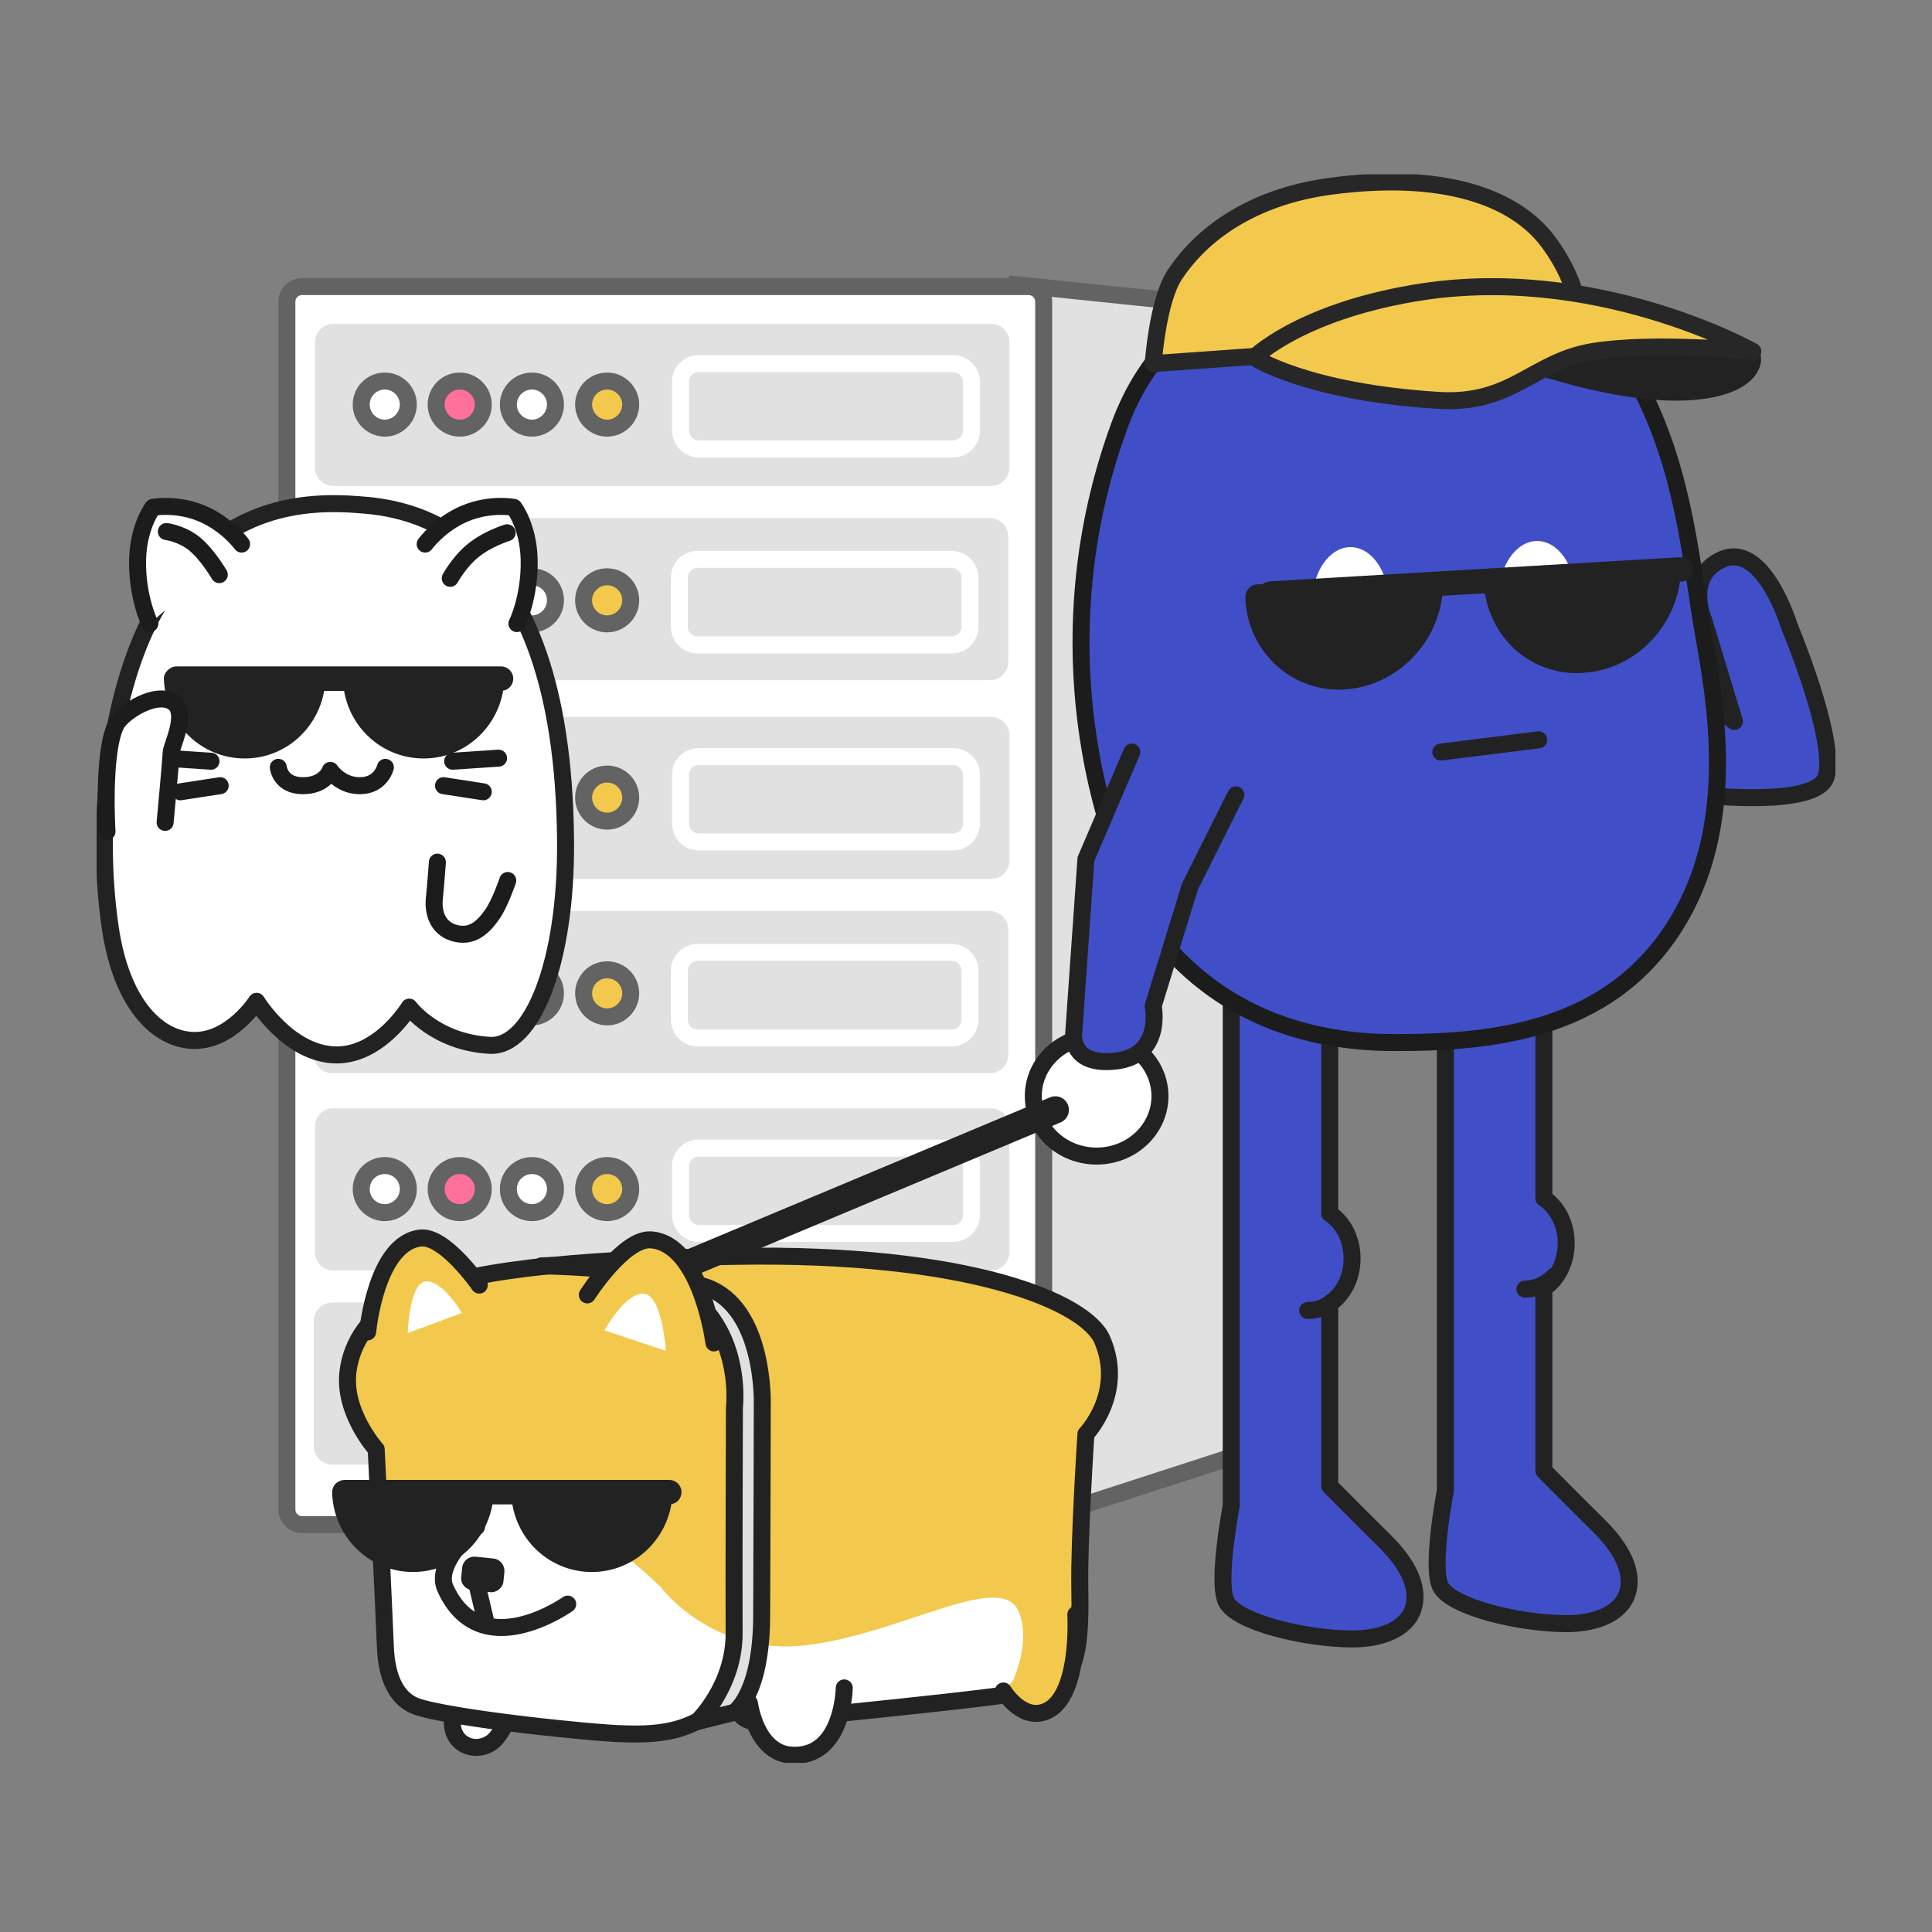 <svg width="180" height="180" viewBox="0 0 180 180" fill="none" xmlns="http://www.w3.org/2000/svg">
<rect x="0" y="0" width="180" height="180" fill="#808080" stroke="none"/>
<g clip-path="url(#clip0_3409_7831)">
<path d="M119.84 29.119L94.674 26.526L74.78 134.093L95.501 141.986L119.84 134.093C120.239 134.093 120.553 133.523 120.553 132.811V30.43C120.553 29.689 120.239 29.119 119.84 29.119Z" fill="#E1E1E1" stroke="#636363" stroke-width="1.583" stroke-miterlimit="100"/>
<path d="M28.153 26.697H95.814C96.612 26.697 97.239 27.324 97.239 28.122V140.618C97.239 141.416 96.612 142.043 95.814 142.043H28.153C27.355 142.043 26.728 141.416 26.728 140.618V28.122C26.728 27.324 27.355 26.697 28.153 26.697Z" fill="white" stroke="#636363" stroke-width="1.583" stroke-miterlimit="100"/>
<path d="M31.059 30.174H92.337C93.277 30.174 94.047 30.943 94.047 31.884V43.566C94.047 44.507 93.277 45.276 92.337 45.276H31.059C30.119 45.276 29.349 44.507 29.349 43.566V31.884C29.349 30.943 30.119 30.174 31.059 30.174Z" fill="#E1E1E1"/>
<path d="M65.09 33.878H88.803C89.743 33.878 90.513 34.647 90.513 35.588V40.118C90.513 41.059 89.743 41.828 88.803 41.828H65.118C64.178 41.828 63.408 41.059 63.408 40.118V35.588C63.38 34.647 64.149 33.878 65.09 33.878Z" stroke="white" stroke-width="1.583" stroke-miterlimit="100"/>
<path d="M35.848 35.502C34.622 35.502 33.653 36.499 33.653 37.696C33.653 38.893 34.651 39.89 35.848 39.89C37.045 39.89 38.042 38.893 38.042 37.696C38.042 36.499 37.073 35.502 35.848 35.502Z" fill="white" stroke="#636363" stroke-width="1.583" stroke-miterlimit="100"/>
<path d="M49.556 35.502C48.331 35.502 47.362 36.499 47.362 37.696C47.362 38.893 48.359 39.89 49.556 39.89C50.754 39.89 51.751 38.893 51.751 37.696C51.751 36.499 50.782 35.502 49.556 35.502Z" fill="white" stroke="#636363" stroke-width="1.583" stroke-miterlimit="100"/>
<path d="M56.568 35.502C55.342 35.502 54.373 36.499 54.373 37.696C54.373 38.893 55.371 39.89 56.568 39.89C57.765 39.89 58.763 38.893 58.763 37.696C58.763 36.499 57.765 35.502 56.568 35.502Z" fill="#F2C94D" stroke="#636363" stroke-width="1.583" stroke-miterlimit="100"/>
<path d="M42.83 39.89C44.042 39.89 45.025 38.908 45.025 37.696C45.025 36.484 44.042 35.502 42.83 35.502C41.618 35.502 40.636 36.484 40.636 37.696C40.636 38.908 41.618 39.89 42.83 39.89Z" fill="#FF719B" stroke="#636363" stroke-width="1.583" stroke-miterlimit="100"/>
<path d="M30.946 48.268H92.223C93.163 48.268 93.933 49.037 93.933 49.977V61.66C93.933 62.6 93.163 63.37 92.223 63.37H30.946C30.005 63.37 29.236 62.6 29.236 61.66V49.977C29.236 49.037 30.005 48.268 30.946 48.268Z" fill="#E1E1E1"/>
<path d="M65.004 52.114H88.66C89.601 52.114 90.37 52.884 90.37 53.824V58.383C90.37 59.323 89.601 60.093 88.66 60.093H65.004C64.064 60.093 63.294 59.323 63.294 58.383V53.824C63.294 52.884 64.064 52.114 65.004 52.114Z" stroke="white" stroke-width="1.583" stroke-miterlimit="100"/>
<path d="M35.848 53.738C34.622 53.738 33.653 54.736 33.653 55.932C33.653 57.158 34.651 58.126 35.848 58.126C37.045 58.126 38.042 57.129 38.042 55.932C38.042 54.707 37.073 53.738 35.848 53.738Z" fill="white" stroke="#636363" stroke-width="1.583" stroke-miterlimit="100"/>
<path d="M49.557 53.738C48.331 53.738 47.362 54.736 47.362 55.932C47.362 57.158 48.36 58.126 49.557 58.126C50.754 58.126 51.751 57.129 51.751 55.932C51.751 54.707 50.782 53.738 49.557 53.738Z" fill="white" stroke="#636363" stroke-width="1.583" stroke-miterlimit="100"/>
<path d="M56.568 53.738C55.343 53.738 54.373 54.736 54.373 55.932C54.373 57.158 55.371 58.126 56.568 58.126C57.765 58.126 58.763 57.129 58.763 55.932C58.763 54.707 57.765 53.738 56.568 53.738Z" fill="#F2C94D" stroke="#636363" stroke-width="1.583" stroke-miterlimit="100"/>
<path d="M42.831 58.126C44.043 58.126 45.025 57.144 45.025 55.932C45.025 54.721 44.043 53.738 42.831 53.738C41.619 53.738 40.636 54.721 40.636 55.932C40.636 57.144 41.619 58.126 42.831 58.126Z" fill="#FF719B" stroke="#636363" stroke-width="1.583" stroke-miterlimit="100"/>
<path d="M31.059 66.789H92.337C93.277 66.789 94.047 67.558 94.047 68.499V80.181C94.047 81.122 93.277 81.891 92.337 81.891H31.059C30.119 81.891 29.349 81.122 29.349 80.181V68.499C29.349 67.53 30.119 66.789 31.059 66.789Z" fill="#E1E1E1"/>
<path d="M65.09 70.493H88.803C89.743 70.493 90.513 71.263 90.513 72.203V76.733C90.513 77.674 89.743 78.443 88.803 78.443H65.118C64.178 78.443 63.408 77.674 63.408 76.733V72.203C63.38 71.263 64.149 70.493 65.09 70.493Z" stroke="white" stroke-width="1.583" stroke-miterlimit="100"/>
<path d="M35.848 72.117C34.622 72.117 33.653 73.115 33.653 74.311C33.653 75.537 34.651 76.505 35.848 76.505C37.045 76.505 38.042 75.508 38.042 74.311C38.042 73.086 37.073 72.117 35.848 72.117Z" fill="white" stroke="#636363" stroke-width="1.583" stroke-miterlimit="100"/>
<path d="M49.557 72.117C48.331 72.117 47.362 73.115 47.362 74.311C47.362 75.537 48.36 76.505 49.557 76.505C50.754 76.505 51.751 75.508 51.751 74.311C51.751 73.086 50.782 72.117 49.557 72.117Z" fill="white" stroke="#636363" stroke-width="1.583" stroke-miterlimit="100"/>
<path d="M56.568 72.117C55.342 72.117 54.373 73.115 54.373 74.311C54.373 75.537 55.371 76.505 56.568 76.505C57.765 76.505 58.763 75.508 58.763 74.311C58.763 73.086 57.765 72.117 56.568 72.117Z" fill="#F2C94D" stroke="#636363" stroke-width="1.583" stroke-miterlimit="100"/>
<path d="M42.831 76.505C44.043 76.505 45.025 75.523 45.025 74.311C45.025 73.1 44.043 72.117 42.831 72.117C41.618 72.117 40.636 73.1 40.636 74.311C40.636 75.523 41.618 76.505 42.831 76.505Z" fill="#FF719B" stroke="#636363" stroke-width="1.583" stroke-miterlimit="100"/>
<path d="M30.946 84.883H92.223C93.163 84.883 93.933 85.652 93.933 86.593V98.275C93.933 99.216 93.163 99.985 92.223 99.985H30.946C30.005 99.985 29.236 99.216 29.236 98.275V86.593C29.236 85.652 30.005 84.883 30.946 84.883Z" fill="#E1E1E1"/>
<path d="M65.004 88.73H88.66C89.601 88.73 90.37 89.499 90.37 90.439V94.998C90.37 95.939 89.601 96.708 88.66 96.708H65.004C64.064 96.708 63.294 95.939 63.294 94.998V90.439C63.294 89.499 64.064 88.73 65.004 88.73Z" stroke="white" stroke-width="1.583" stroke-miterlimit="100"/>
<path d="M35.848 90.353C34.623 90.353 33.653 91.351 33.653 92.548C33.653 93.773 34.651 94.742 35.848 94.742C37.045 94.742 38.043 93.744 38.043 92.548C38.043 91.322 37.074 90.353 35.848 90.353Z" fill="white" stroke="#636363" stroke-width="1.583" stroke-miterlimit="100"/>
<path d="M49.557 90.353C48.331 90.353 47.362 91.351 47.362 92.548C47.362 93.773 48.36 94.742 49.557 94.742C50.754 94.742 51.752 93.744 51.752 92.548C51.752 91.322 50.782 90.353 49.557 90.353Z" fill="white" stroke="#636363" stroke-width="1.583" stroke-miterlimit="100"/>
<path d="M56.568 90.353C55.343 90.353 54.374 91.351 54.374 92.548C54.374 93.773 55.371 94.742 56.568 94.742C57.765 94.742 58.763 93.744 58.763 92.548C58.763 91.322 57.765 90.353 56.568 90.353Z" fill="#F2C94D" stroke="#636363" stroke-width="1.583" stroke-miterlimit="100"/>
<path d="M42.831 94.742C44.043 94.742 45.025 93.759 45.025 92.548C45.025 91.336 44.043 90.353 42.831 90.353C41.619 90.353 40.636 91.336 40.636 92.548C40.636 93.759 41.619 94.742 42.831 94.742Z" fill="#FF719B" stroke="#636363" stroke-width="1.583" stroke-miterlimit="100"/>
<path d="M31.059 103.263H92.337C93.277 103.263 94.047 104.032 94.047 104.972V116.655C94.047 117.595 93.277 118.365 92.337 118.365H31.059C30.119 118.365 29.349 117.595 29.349 116.655V104.972C29.349 104.004 30.119 103.263 31.059 103.263Z" fill="#E1E1E1"/>
<path d="M65.09 106.967H88.803C89.743 106.967 90.513 107.736 90.513 108.676V113.207C90.513 114.147 89.743 114.917 88.803 114.917H65.118C64.178 114.917 63.408 114.147 63.408 113.207V108.676C63.38 107.736 64.149 106.967 65.09 106.967Z" stroke="white" stroke-width="1.583" stroke-miterlimit="100"/>
<path d="M35.848 108.592C34.622 108.592 33.653 109.589 33.653 110.786C33.653 112.011 34.651 112.98 35.848 112.98C37.045 112.98 38.042 111.983 38.042 110.786C38.042 109.561 37.073 108.592 35.848 108.592Z" fill="white" stroke="#636363" stroke-width="1.583" stroke-miterlimit="100"/>
<path d="M49.557 108.592C48.331 108.592 47.362 109.589 47.362 110.786C47.362 112.011 48.36 112.98 49.557 112.98C50.754 112.98 51.751 111.983 51.751 110.786C51.751 109.561 50.782 108.592 49.557 108.592Z" fill="white" stroke="#636363" stroke-width="1.583" stroke-miterlimit="100"/>
<path d="M56.568 108.592C55.342 108.592 54.373 109.589 54.373 110.786C54.373 112.011 55.371 112.98 56.568 112.98C57.765 112.98 58.763 111.983 58.763 110.786C58.763 109.561 57.765 108.592 56.568 108.592Z" fill="#F2C94D" stroke="#636363" stroke-width="1.583" stroke-miterlimit="100"/>
<path d="M42.831 112.98C44.043 112.98 45.025 111.998 45.025 110.786C45.025 109.574 44.043 108.592 42.831 108.592C41.618 108.592 40.636 109.574 40.636 110.786C40.636 111.998 41.618 112.98 42.831 112.98Z" fill="#FF719B" stroke="#636363" stroke-width="1.583" stroke-miterlimit="100"/>
<path d="M30.946 121.355H92.223C93.164 121.355 93.933 122.125 93.933 123.065V134.748C93.933 135.688 93.164 136.458 92.223 136.458H30.946C30.005 136.458 29.236 135.688 29.236 134.748V123.065C29.236 122.125 30.005 121.355 30.946 121.355Z" fill="#E1E1E1"/>
<path d="M65.004 125.202H88.66C89.601 125.202 90.37 125.971 90.37 126.912V131.471C90.37 132.411 89.601 133.181 88.66 133.181H65.004C64.064 133.181 63.294 132.411 63.294 131.471V126.912C63.294 125.971 64.064 125.202 65.004 125.202Z" stroke="white" stroke-width="1.583" stroke-miterlimit="100"/>
<path d="M35.848 126.826C34.623 126.826 33.654 127.823 33.654 129.02C33.654 130.245 34.651 131.214 35.848 131.214C37.045 131.214 38.043 130.217 38.043 129.02C38.043 127.795 37.074 126.826 35.848 126.826Z" fill="white" stroke="#636363" stroke-width="1.583" stroke-miterlimit="100"/>
<path d="M49.557 126.826C48.331 126.826 47.362 127.823 47.362 129.02C47.362 130.245 48.36 131.214 49.557 131.214C50.754 131.214 51.752 130.217 51.752 129.02C51.752 127.795 50.783 126.826 49.557 126.826Z" fill="white" stroke="#636363" stroke-width="1.583" stroke-miterlimit="100"/>
<path d="M56.569 126.826C55.343 126.826 54.374 127.823 54.374 129.02C54.374 130.245 55.371 131.214 56.569 131.214C57.766 131.214 58.763 130.217 58.763 129.02C58.763 127.795 57.766 126.826 56.569 126.826Z" fill="#F2C94D" stroke="#636363" stroke-width="1.583" stroke-miterlimit="100"/>
<path d="M42.831 131.214C44.043 131.214 45.026 130.232 45.026 129.02C45.026 127.808 44.043 126.826 42.831 126.826C41.619 126.826 40.636 127.808 40.636 129.02C40.636 130.232 41.619 131.214 42.831 131.214Z" fill="#FF719B" stroke="#636363" stroke-width="1.583" stroke-miterlimit="100"/>
<path d="M166.725 58.383C166.725 58.383 164.331 50.433 160.455 52.114C156.921 53.653 158.745 57.813 158.745 57.813L161.595 67.216L156.465 63.512L158.46 74.055C158.46 74.055 169.319 75.309 170.145 72.345C171.114 68.812 166.725 58.383 166.725 58.383Z" fill="#404FC8" stroke="#222222" stroke-width="1.583" stroke-linecap="round" stroke-linejoin="round"/>
<path d="M128.99 143.553C127.479 142.072 123.888 138.453 123.888 138.453V121.442C125.142 120.615 125.969 119.048 125.969 117.253C125.969 115.458 125.142 113.891 123.888 113.064V88.132H114.711V140.305C114.711 140.305 113.314 147.543 114.283 149.281C115.338 151.161 121.523 152.672 125.969 152.7C128.648 152.7 131.042 151.817 131.669 149.851C132.324 147.742 130.956 145.491 128.99 143.553Z" fill="#404FC8" stroke="#222222" stroke-width="1.583" stroke-linecap="round" stroke-linejoin="round"/>
<path d="M121.836 122.097C122.891 122.097 123.831 121.641 124.544 120.9" stroke="#222222" stroke-width="1.583" stroke-linecap="round" stroke-linejoin="round"/>
<path d="M148.94 142.129C147.43 140.647 143.838 137.028 143.838 137.028V120.017C145.093 119.191 145.919 117.623 145.919 115.828C145.919 114.033 145.093 112.466 143.838 111.64V86.707H134.661V138.88C134.661 138.88 133.265 146.118 134.234 147.856C135.288 149.737 141.473 151.247 145.919 151.275C148.598 151.275 150.992 150.392 151.619 148.426C152.275 146.317 150.907 144.066 148.94 142.129Z" fill="#404FC8" stroke="#222222" stroke-width="1.583" stroke-linecap="round" stroke-linejoin="round"/>
<path d="M142.072 120.102C143.126 120.102 144.067 119.646 144.779 118.905" stroke="#222222" stroke-width="1.583" stroke-linecap="round" stroke-linejoin="round"/>
<path d="M158.745 59.295C157.633 53.055 157.092 45.191 153.529 37.526C149.966 29.832 139.05 25.758 131.241 25.387C123.403 25.045 109.495 25.416 104.279 39.691C96.014 62.23 104.051 83.202 109.096 88.645C113.941 93.916 120.838 97.136 129.959 97.136C139.079 97.136 150.736 96.139 156.835 84.94C161.652 76.107 159.856 65.536 158.745 59.295Z" fill="#404FC8" stroke="#1C1C1C" stroke-width="1.583" stroke-miterlimit="100"/>
<path d="M134.234 70.067L143.354 68.927" stroke="#222222" stroke-width="1.583" stroke-linecap="round" stroke-linejoin="round"/>
<path d="M125.827 61.233C127.794 61.233 129.389 58.936 129.389 56.104C129.389 53.271 127.794 50.975 125.827 50.975C123.859 50.975 122.264 53.271 122.264 56.104C122.264 58.936 123.859 61.233 125.827 61.233Z" fill="white"/>
<path d="M127.109 57.244C127.109 57.244 127.081 56.645 126.995 56.332C126.853 55.791 126.539 55.534 125.969 55.534C125.342 55.534 125.057 55.819 124.915 56.361C124.858 56.674 124.829 57.244 124.829 57.244" stroke="#222222" stroke-width="1.583" stroke-linecap="round" stroke-linejoin="round"/>
<path fill-rule="evenodd" clip-rule="evenodd" d="M143.212 50.405C141.246 50.405 139.65 52.713 139.65 55.534C139.65 58.355 141.246 60.663 143.212 60.663C145.179 60.663 146.775 58.355 146.775 55.534C146.775 52.713 145.179 50.405 143.212 50.405Z" fill="white"/>
<path d="M144.495 56.389C144.495 56.389 144.466 55.791 144.381 55.477C144.238 54.936 143.925 54.68 143.355 54.68C142.728 54.68 142.443 54.965 142.3 55.506C142.243 55.819 142.215 56.389 142.215 56.389" stroke="#222222" stroke-width="1.583" stroke-linecap="round" stroke-linejoin="round"/>
<path d="M156.521 51.915L118.301 54.166C118.045 54.195 117.817 54.28 117.646 54.423L117.104 54.451C116.477 54.48 116.021 55.021 116.021 55.648C116.107 58.156 117.161 60.407 118.957 62.031C120.553 63.484 122.605 64.253 124.771 64.253C124.942 64.253 125.113 64.253 125.313 64.225C129.958 63.94 133.806 60.179 134.376 55.506L138.338 55.278C138.68 57.301 139.649 59.124 141.131 60.492C142.727 61.945 144.779 62.715 146.945 62.715C147.116 62.715 147.287 62.715 147.487 62.686C152.075 62.43 155.866 58.754 156.521 54.195H156.635C157.262 54.166 157.747 53.625 157.718 52.998C157.69 52.371 157.148 51.887 156.521 51.915Z" fill="#222222"/>
<path d="M102.17 107.708C105.429 107.708 108.07 105.207 108.07 102.123C108.07 99.038 105.429 96.538 102.17 96.538C98.912 96.538 96.27 99.038 96.27 102.123C96.27 105.207 98.912 107.708 102.17 107.708Z" fill="white" stroke="#222222" stroke-width="1.583" stroke-linecap="round" stroke-linejoin="round"/>
<path d="M105.448 70.066L101.173 80.04L100.033 96.281C100.033 96.281 99.662 99.387 104.023 98.846C108.384 98.304 107.443 93.717 107.443 93.717L110.863 82.604L115.138 74.056" fill="#404FC8"/>
<path d="M105.448 70.066L101.173 80.04L100.033 96.281C100.033 96.281 99.662 99.387 104.023 98.846C108.384 98.304 107.443 93.717 107.443 93.717L110.863 82.604L115.138 74.056" stroke="#222222" stroke-width="1.583" stroke-linecap="round" stroke-linejoin="round"/>
<path d="M144.209 22.48C141.131 18.377 134.462 15.955 123.973 17.351C117.504 18.206 112.374 21.169 109.438 25.615C107.842 28.037 107.443 33.878 107.443 33.878L147.344 31.029C147.344 31.029 147.544 26.897 144.209 22.48Z" fill="#F2C94D" stroke="#272727" stroke-width="1.583" stroke-linecap="round" stroke-linejoin="round"/>
<path fill-rule="evenodd" clip-rule="evenodd" d="M163.875 32.738C163.305 32.026 159.144 29.974 154.185 30.174C146.318 30.516 137.084 32.738 137.084 32.738C137.084 32.738 148.969 37.782 157.32 37.297C164.217 36.898 164.445 33.451 163.875 32.738Z" fill="#222222"/>
<path d="M131.669 27.324C121.009 29.148 116.848 33.308 116.848 33.308C116.848 33.308 121.693 36.528 133.949 37.297C140.932 37.753 142.784 33.65 148.484 32.738C154.185 31.826 163.305 32.738 163.305 32.738C163.305 32.738 148.541 24.418 131.669 27.324Z" fill="#F2C94D" stroke="#272727" stroke-width="1.583" stroke-linecap="round" stroke-linejoin="round"/>
<path d="M33.369 47.014C28.495 46.644 20.828 47.014 15.185 55.676C10.539 62.8 8.687 75.765 10.283 86.507C11.309 93.375 14.558 96.823 17.978 96.936C21.512 97.05 23.906 93.289 23.906 93.289C23.906 93.289 26.785 98.019 31.032 98.276C35.278 98.532 38.128 93.831 38.128 93.831C38.128 93.831 40.523 97.107 45.624 97.392C49.586 97.62 52.778 89.67 52.692 78.387C52.464 48.581 37.558 47.328 33.369 47.014Z" fill="white" stroke="#222222" stroke-width="1.583" stroke-linecap="round" stroke-linejoin="round"/>
<path d="M22.51 50.69C22.51 50.69 21.171 48.838 18.805 47.841C16.411 46.843 14.245 47.271 14.245 47.271C14.245 47.271 12.905 48.98 12.82 52.115C12.734 55.62 13.96 58.099 13.96 58.099" fill="white"/>
<path d="M22.51 50.69C22.51 50.69 21.171 48.838 18.805 47.841C16.411 46.843 14.245 47.271 14.245 47.271C14.245 47.271 12.905 48.98 12.82 52.115C12.734 55.62 13.96 58.099 13.96 58.099" stroke="#1C1C1C" stroke-width="1.583" stroke-linecap="round" stroke-linejoin="round"/>
<path d="M20.43 53.539C20.43 53.539 19.375 51.716 18.15 50.69C16.924 49.693 15.499 49.522 15.499 49.522" stroke="#1C1C1C" stroke-width="1.583" stroke-linecap="round" stroke-linejoin="round"/>
<path d="M48.161 58.099C48.161 58.099 49.387 55.648 49.301 52.115C49.216 48.98 47.876 47.271 47.876 47.271C47.876 47.271 45.71 46.843 43.316 47.841C40.95 48.838 39.611 50.69 39.611 50.69" fill="white"/>
<path d="M48.161 58.099C48.161 58.099 49.387 55.648 49.301 52.115C49.216 48.98 47.876 47.271 47.876 47.271C47.876 47.271 45.71 46.843 43.316 47.841C40.95 48.838 39.611 50.69 39.611 50.69" stroke="#1C1C1C" stroke-width="1.583" stroke-linecap="round" stroke-linejoin="round"/>
<path d="M47.249 49.636C47.249 49.636 45.453 50.177 44.086 51.288C42.803 52.314 41.948 53.881 41.948 53.881" stroke="#1C1C1C" stroke-width="1.583" stroke-linecap="round" stroke-linejoin="round"/>
<path d="M25.929 71.491C25.929 71.491 26.1 73.201 28.209 73.201C30.319 73.201 30.775 71.776 30.775 71.776C30.775 71.776 31.744 73.258 33.625 73.201C35.506 73.144 35.905 71.491 35.905 71.491" stroke="#1C1C1C" stroke-width="1.583" stroke-linecap="round" stroke-linejoin="round"/>
<path d="M42.175 70.921L46.45 70.636" stroke="#1C1C1C" stroke-width="1.583" stroke-linecap="round" stroke-linejoin="round"/>
<path d="M41.32 73.2L45.025 73.77" stroke="#1C1C1C" stroke-width="1.583" stroke-linecap="round" stroke-linejoin="round"/>
<path d="M15.383 70.636L19.659 70.921" stroke="#1C1C1C" stroke-width="1.583" stroke-linecap="round" stroke-linejoin="round"/>
<path d="M20.514 73.2L16.809 73.77" stroke="#1C1C1C" stroke-width="1.583" stroke-linecap="round" stroke-linejoin="round"/>
<path fill-rule="evenodd" clip-rule="evenodd" d="M38.898 64.367C37.729 64.367 36.76 65.706 36.76 67.359C36.76 69.012 37.729 70.351 38.898 70.351C40.066 70.351 41.035 69.012 41.035 67.359C41.035 65.706 40.066 64.367 38.898 64.367ZM22.652 64.367C21.483 64.367 20.514 65.706 20.514 67.359C20.514 69.012 21.483 70.351 22.652 70.351C23.82 70.351 24.789 69.012 24.789 67.359C24.789 65.706 23.82 64.367 22.652 64.367Z" fill="#1C1C1C"/>
<path d="M47.818 63.228C47.818 62.601 47.305 62.088 46.678 62.088H16.439C16.182 62.088 15.954 62.173 15.783 62.316C15.726 62.373 15.641 62.401 15.584 62.487C15.356 62.715 15.242 63 15.27 63.313C15.441 67.445 18.747 70.665 22.794 70.665C26.5 70.665 29.549 67.986 30.205 64.367H32.057C32.684 67.986 35.762 70.665 39.468 70.665C43.173 70.665 46.251 67.958 46.878 64.339C47.391 64.282 47.818 63.798 47.818 63.228Z" fill="#222222"/>
<path d="M15.384 76.62C15.384 76.62 15.897 71.063 15.954 70.066C15.983 69.496 17.493 66.533 16.239 65.507C14.7 64.253 11.422 66.333 10.824 67.501C9.513 70.066 9.969 77.474 9.969 77.474" fill="white"/>
<path d="M15.384 76.62C15.384 76.62 15.897 71.063 15.954 70.066C15.983 69.496 17.493 66.533 16.239 65.507C14.7 64.253 11.422 66.333 10.824 67.501C9.513 70.066 9.969 77.474 9.969 77.474" stroke="#1C1C1C" stroke-width="1.583" stroke-linecap="round" stroke-linejoin="round"/>
<path d="M40.75 80.324C40.75 80.324 40.579 82.661 40.465 83.743C40.351 84.912 40.693 86.365 42.175 86.878C44.028 87.505 45.111 86.251 45.881 85.168C46.622 84.085 47.306 82.034 47.306 82.034" fill="white"/>
<path d="M40.75 80.324C40.75 80.324 40.579 82.661 40.465 83.743C40.351 84.912 40.693 86.365 42.175 86.878C44.028 87.505 45.111 86.251 45.881 85.168C46.622 84.085 47.306 82.034 47.306 82.034" stroke="#1C1C1C" stroke-width="1.583" stroke-linecap="round" stroke-linejoin="round"/>
<path d="M41.691 154.152C41.691 154.152 42.233 158.284 42.147 160.393C42.062 162.501 44.256 163.47 45.852 162.302C47.477 161.105 49.386 154.694 49.386 154.694L41.691 154.152Z" fill="white" stroke="#222222" stroke-width="1.583" stroke-linecap="round" stroke-linejoin="round"/>
<path fill-rule="evenodd" clip-rule="evenodd" d="M102.683 124.804C101.173 121.327 90.343 116.654 68.397 117.053C56.54 117.253 44.684 117.965 38.328 120.615C34.281 122.296 32.742 125.288 32.428 127.739C31.915 131.557 35.05 135.033 35.05 135.033C35.05 135.033 35.791 150.477 35.905 153.441C36.019 156.404 37.017 158.313 38.755 158.969C41.948 160.108 55.514 161.505 58.136 161.533C58.535 161.533 61.271 161.732 63.551 160.963C66.003 160.137 68.055 158.37 68.397 158.114C68.596 157.971 68.226 160.678 70.962 160.393C79.911 159.424 97.525 157.8 98.608 156.974C100.489 155.521 100.688 152.386 100.603 147.856C100.517 143.667 101.173 133.608 101.173 133.608C101.173 133.608 104.849 129.79 102.683 124.804Z" fill="#F2C94D"/>
<path fill-rule="evenodd" clip-rule="evenodd" d="M94.903 150.135C93.249 146.288 84.101 152.158 75.237 153.269C66.373 154.381 61.556 147.855 61.556 147.855C61.556 147.855 51.267 137.711 45.311 139.307C40.551 140.589 36.846 144.208 35.535 145.576C35.706 148.995 35.848 152.243 35.877 153.44C35.991 156.404 36.988 158.313 38.727 158.968C41.919 160.108 55.486 161.504 58.108 161.533C58.507 161.533 61.243 161.732 63.523 160.963C65.974 160.136 68.026 158.37 68.368 158.113C68.567 157.971 68.197 160.678 70.933 160.393C77.175 159.709 87.663 158.712 93.791 157.885C94.788 155.948 95.986 152.671 94.903 150.135Z" fill="white"/>
<path d="M102.683 124.804C101.173 121.327 90.343 116.654 68.397 117.053C56.54 117.253 44.684 117.965 38.328 120.615C34.281 122.296 32.742 125.288 32.428 127.739C31.915 131.557 35.05 135.033 35.05 135.033C35.05 135.033 35.791 150.477 35.905 153.441C36.019 156.404 37.017 158.313 38.755 158.969C41.948 160.108 55.514 161.505 58.136 161.533C58.535 161.533 61.271 161.732 63.551 160.963C66.003 160.137 68.055 158.37 68.397 158.114C68.596 157.971 68.226 160.678 70.962 160.393C79.911 159.424 97.525 157.8 98.608 156.974C100.489 155.521 100.688 152.386 100.603 147.856C100.517 143.667 101.173 133.608 101.173 133.608C101.173 133.608 104.849 129.79 102.683 124.804Z" stroke="#222222" stroke-width="1.583" stroke-linecap="round" stroke-linejoin="round"/>
<path d="M44.399 142.241C44.399 142.241 40.408 145.632 41.492 147.969C44.769 155.235 52.892 149.45 52.892 149.45" fill="white"/>
<path d="M44.399 142.241C44.399 142.241 40.408 145.632 41.492 147.969C44.769 155.235 52.892 149.45 52.892 149.45" stroke="#222222" stroke-width="1.583" stroke-linecap="round" stroke-linejoin="round"/>
<path d="M44.513 147.94L45.225 150.932" stroke="#222222" stroke-width="1.583" stroke-linecap="round" stroke-linejoin="round"/>
<path d="M42.974 146.915L43.059 146.06C43.116 145.433 43.686 144.977 44.313 145.034L45.966 145.205C46.593 145.262 47.049 145.832 46.992 146.459L46.907 147.314C46.85 147.941 46.28 148.396 45.653 148.339L44 148.168C43.373 148.083 42.888 147.542 42.974 146.915Z" fill="#222222"/>
<path fill-rule="evenodd" clip-rule="evenodd" d="M41.663 138.281C40.551 138.309 39.668 139.221 39.696 140.333C39.725 141.444 40.637 142.327 41.748 142.299C42.86 142.27 43.743 141.358 43.715 140.247C43.687 139.136 42.746 138.252 41.663 138.281Z" fill="#1C1C1C"/>
<path fill-rule="evenodd" clip-rule="evenodd" d="M54.032 138.053C52.921 138.081 52.037 138.993 52.066 140.104C52.094 141.216 53.006 142.099 54.118 142.07C55.23 142.042 56.113 141.13 56.084 140.019C56.056 138.908 55.144 138.053 54.032 138.053Z" fill="#1C1C1C"/>
<path d="M63.495 139.022C63.495 138.395 62.982 137.882 62.355 137.882H32.115C31.859 137.882 31.659 137.967 31.46 138.081C31.146 138.281 30.947 138.623 30.947 139.05C30.947 139.107 30.947 139.136 30.947 139.193C31.146 143.267 34.452 146.459 38.471 146.459C42.176 146.459 45.226 143.78 45.881 140.161H47.734C48.361 143.78 51.439 146.459 55.144 146.459C58.849 146.459 61.927 143.752 62.554 140.133C63.067 140.076 63.495 139.592 63.495 139.022Z" fill="#222222"/>
<path d="M50.441 117.937C50.441 117.937 55.115 117.994 59.732 118.62C55.885 117.652 50.441 117.937 50.441 117.937ZM65.832 119.931C64.15 119.333 61.956 118.905 59.732 118.62C59.96 118.677 60.188 118.734 60.416 118.791C69.594 121.527 68.425 131.129 68.425 131.129C68.425 131.129 68.368 147.97 68.397 152.13C68.425 157.088 64.977 160.393 64.977 160.393L68.397 159.538C68.397 159.538 70.905 157.971 70.962 150.705C70.99 145.291 71.019 130.788 71.019 130.788C71.019 130.788 71.275 121.897 65.832 119.931Z" fill="#E1E1E1"/>
<path d="M59.732 118.62C55.115 117.994 50.441 117.937 50.441 117.937C50.441 117.937 55.885 117.652 59.732 118.62ZM59.732 118.62C61.956 118.905 64.15 119.333 65.832 119.931C71.275 121.897 71.019 130.788 71.019 130.788C71.019 130.788 70.99 145.291 70.962 150.705C70.905 157.971 68.397 159.538 68.397 159.538L64.977 160.393C64.977 160.393 68.425 157.088 68.397 152.13C68.368 147.97 68.425 131.129 68.425 131.129C68.425 131.129 69.594 121.527 60.416 118.791C60.188 118.734 59.96 118.677 59.732 118.62Z" stroke="#222222" stroke-width="1.583" stroke-linecap="round" stroke-linejoin="round"/>
<path d="M69.822 158.684C69.822 158.684 70.42 163.385 73.812 163.528C78.572 163.756 78.657 157.259 78.657 157.259" fill="white"/>
<path d="M69.822 158.684C69.822 158.684 70.42 163.385 73.812 163.528C78.572 163.756 78.657 157.259 78.657 157.259" stroke="#222222" stroke-width="1.583" stroke-linecap="round" stroke-linejoin="round"/>
<path d="M93.478 157.544C93.478 157.544 95.074 160.165 97.183 159.538C100.717 158.512 100.232 150.42 100.232 150.42" fill="#F2C94D"/>
<path d="M93.478 157.544C93.478 157.544 95.074 160.165 97.183 159.538C100.717 158.512 100.232 150.42 100.232 150.42" stroke="#222222" stroke-width="1.583" stroke-linecap="round" stroke-linejoin="round"/>
<path d="M59.561 119.646L98.323 103.404" stroke="#222222" stroke-width="2.533" stroke-linecap="round" stroke-linejoin="round"/>
<path d="M66.516 125.116C66.516 125.116 65.319 115.856 60.645 115.514C58.108 115.343 54.717 120.643 54.717 120.643" fill="#F2C94D"/>
<path d="M66.516 125.116C66.516 125.116 65.319 115.856 60.645 115.514C58.108 115.343 54.717 120.643 54.717 120.643" stroke="#222222" stroke-width="1.583" stroke-linecap="round" stroke-linejoin="round"/>
<path fill-rule="evenodd" clip-rule="evenodd" d="M59.932 120.528C58.194 120.5 56.313 123.948 56.313 123.948L62.041 125.857C62.041 125.857 61.699 120.557 59.932 120.528Z" fill="white"/>
<path d="M44.655 119.731C44.655 119.731 41.463 115.115 39.183 115.343C35.022 115.799 34.252 124.091 34.252 124.091" fill="#F2C94D"/>
<path d="M44.655 119.731C44.655 119.731 41.463 115.115 39.183 115.343C35.022 115.799 34.252 124.091 34.252 124.091" stroke="#222222" stroke-width="1.583" stroke-linecap="round" stroke-linejoin="round"/>
<path fill-rule="evenodd" clip-rule="evenodd" d="M39.696 119.389C38.128 119.475 37.986 124.205 37.986 124.205L43.03 122.324C43.03 122.296 41.263 119.304 39.696 119.389Z" fill="white"/>
</g>
<defs>
<clipPath id="clip0_3409_7831">
<rect width="162" height="148" fill="white" transform="translate(9 16.24)"/>
</clipPath>
</defs>
</svg>
